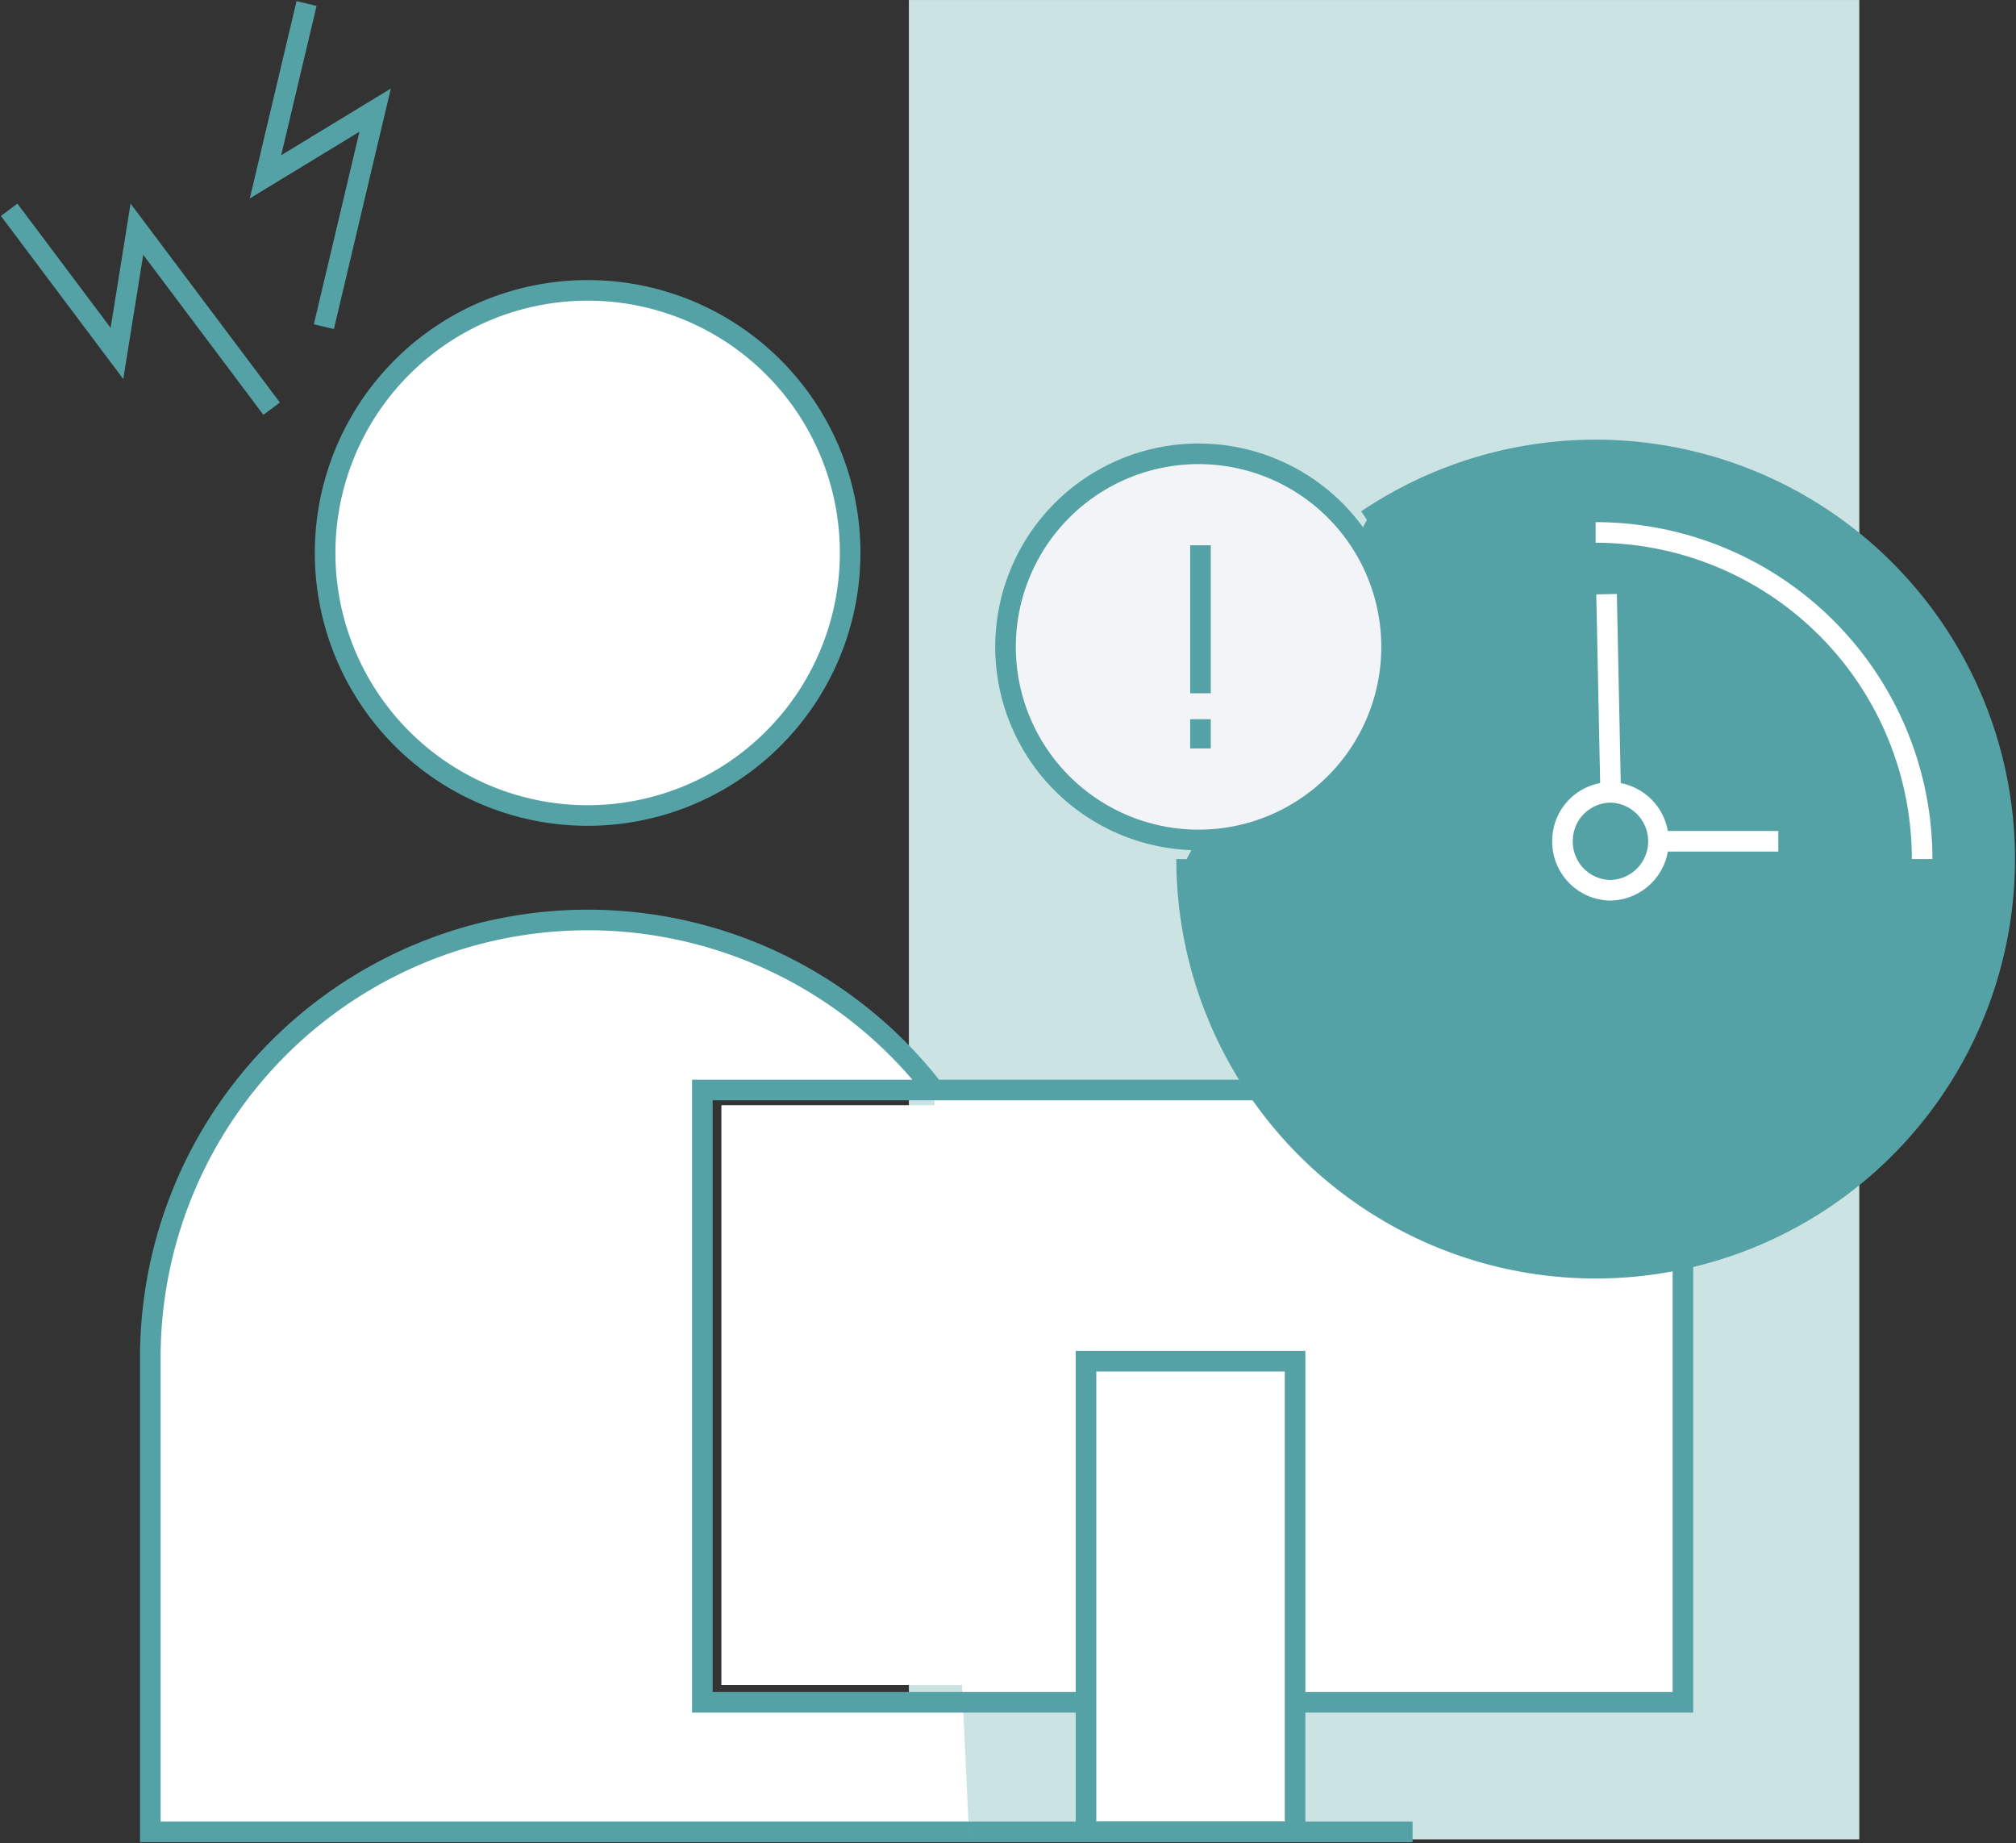 <svg xmlns="http://www.w3.org/2000/svg" xmlns:xlink="http://www.w3.org/1999/xlink" width="146.873" height="134.268" viewBox="0 0 146.873 134.268"><rect x="0" y="0" width="146.873" height="134.268" fill="#333333" stroke="none"/><defs><clipPath id="clip-path"><path id="Path_6778" data-name="Path 6778" d="M0,73.854H146.873V-60.414H0Z" transform="translate(0 60.414)" fill="none"></path></clipPath></defs><g id="Group_10825" data-name="Group 10825" transform="translate(0 60.414)"><path id="Path_6775" data-name="Path 6775" d="M29.794,73.563H99.035V-60.413H29.794Z" transform="translate(36.422 0.001)" fill="#cce3e4"></path><g id="Group_10814" data-name="Group 10814" transform="translate(0 -60.414)" clip-path="url(#clip-path)"><g id="Group_10812" data-name="Group 10812" transform="translate(10.951 21.151)"><path id="Path_6776" data-name="Path 6776" d="M28.044,10.5A19.125,19.125,0,1,1,8.918-8.589,19.107,19.107,0,0,1,28.044,10.5M34.152,49.65A31.875,31.875,0,0,0-22.941,69.07v34.624H36.7m9.048-9.439H17.277v-44.6H88.715v44.6H60.246" transform="translate(22.941 8.589)" fill="#fff"></path></g><g id="Group_10813" data-name="Group 10813" transform="translate(10.951 21.151)"><path id="Path_6777" data-name="Path 6777" d="M28.044,10.5A19.125,19.125,0,1,1,8.918-8.589,19.107,19.107,0,0,1,28.044,10.5ZM34.152,49.65A31.875,31.875,0,0,0-22.941,69.07v34.624H36.7m9.048-9.439H17.277v-44.6H88.715v44.6H60.246" transform="translate(22.941 8.589)" fill="none" stroke="#54a2a6" stroke-width="1.5"></path></g></g><path id="Path_6779" data-name="Path 6779" d="M35.6,18.484H50.833V-15.8H35.6Z" transform="translate(43.519 54.536)" fill="#fff"></path><g id="Group_10816" data-name="Group 10816" transform="translate(0 -60.414)" clip-path="url(#clip-path)"><path id="Path_6780" data-name="Path 6780" d="M50.833,18.484H35.6V-15.8H50.833Z" transform="translate(43.519 114.95)" fill="none" stroke="#54a2a6" stroke-width="1.5"></path><g id="Group_10815" data-name="Group 10815" transform="translate(70.563 133.434)"><path id="Path_6781" data-name="Path 6781" d="M0,0H32.348" fill="none" stroke="#54a2a6" stroke-width="1.5"></path></g></g><g id="Group_10817" data-name="Group 10817" transform="translate(0.667 -60.157)"><path id="Path_6783" data-name="Path 6783" d="M10.274,6.944l3.551-2.16L13.263-5.68Zm3.551-2.16.7,13.072L18.261,2.085ZM-.55,19.807.1,15.782-8.4,9.344ZM.1,15.782,10.72,23.83.9,10.755Z" transform="translate(8.404 5.68)" fill="none"></path></g><g id="Group_10824" data-name="Group 10824" transform="translate(0 -60.414)" clip-path="url(#clip-path)"><g id="Group_10818" data-name="Group 10818" transform="translate(0.667 0.257)"><path id="Path_6784" data-name="Path 6784" d="M11.918,0,8.926,12.624l7.988-4.858L13.178,23.538M-9.749,15.024l7.854,10.463,1.453-9.05L9.373,29.51" transform="translate(9.749)" fill="none" stroke="#54a2a6" stroke-width="1.5"></path></g><g id="Group_10819" data-name="Group 10819" transform="translate(86.45 32.776)"><path id="Path_6785" data-name="Path 6785" d="M7.226,2.8A29.8,29.8,0,1,1-5.911,27.509m29.8-29.8A29.794,29.794,0,0,1,53.68,27.5" transform="translate(5.911 2.292)" fill="#54a2a6" stroke="#54a2a6" stroke-width="1.5"></path></g><g id="Group_10820" data-name="Group 10820" transform="translate(116.245 38.783)"><path id="Path_6786" data-name="Path 6786" d="M0,0A23.789,23.789,0,0,1,23.789,23.787" fill="none" stroke="#fff" stroke-width="1.5"></path></g><g id="Group_10821" data-name="Group 10821" transform="translate(113.834 43.284)"><path id="Path_6787" data-name="Path 6787" d="M0,9.9a3.539,3.539,0,0,0,3.507,3.567,3.568,3.568,0,0,0,0-7.134A3.539,3.539,0,0,0,0,9.9ZM3.507,6.329,3.211-8.1M7.014,9.9h8.708" transform="translate(0 8.095)" fill="none" stroke="#fff" stroke-width="1.5"></path></g><g id="Group_10822" data-name="Group 10822" transform="translate(73.251 33.049)"><path id="Path_6788" data-name="Path 6788" d="M11.314,14.6a14.063,14.063,0,1,1,5.97-18.971A14.064,14.064,0,0,1,11.314,14.6M4.953-5.272V5.509m0,1.889V9.525" transform="translate(9.255 11.94)" fill="#f3f4f8"></path></g><g id="Group_10823" data-name="Group 10823" transform="translate(73.251 33.049)"><path id="Path_6789" data-name="Path 6789" d="M11.314,14.6a14.063,14.063,0,1,1,5.97-18.971A14.064,14.064,0,0,1,11.314,14.6ZM4.953-5.272V5.509m0,1.889V9.525" transform="translate(9.255 11.94)" fill="none" stroke="#54a2a6" stroke-width="1.5"></path></g></g><path id="Path_6791" data-name="Path 6791" d="M25.591,18.035H50.07V-24.192H25.591Z" transform="translate(26.965 44.28)" fill="#fff"></path></g></svg>
